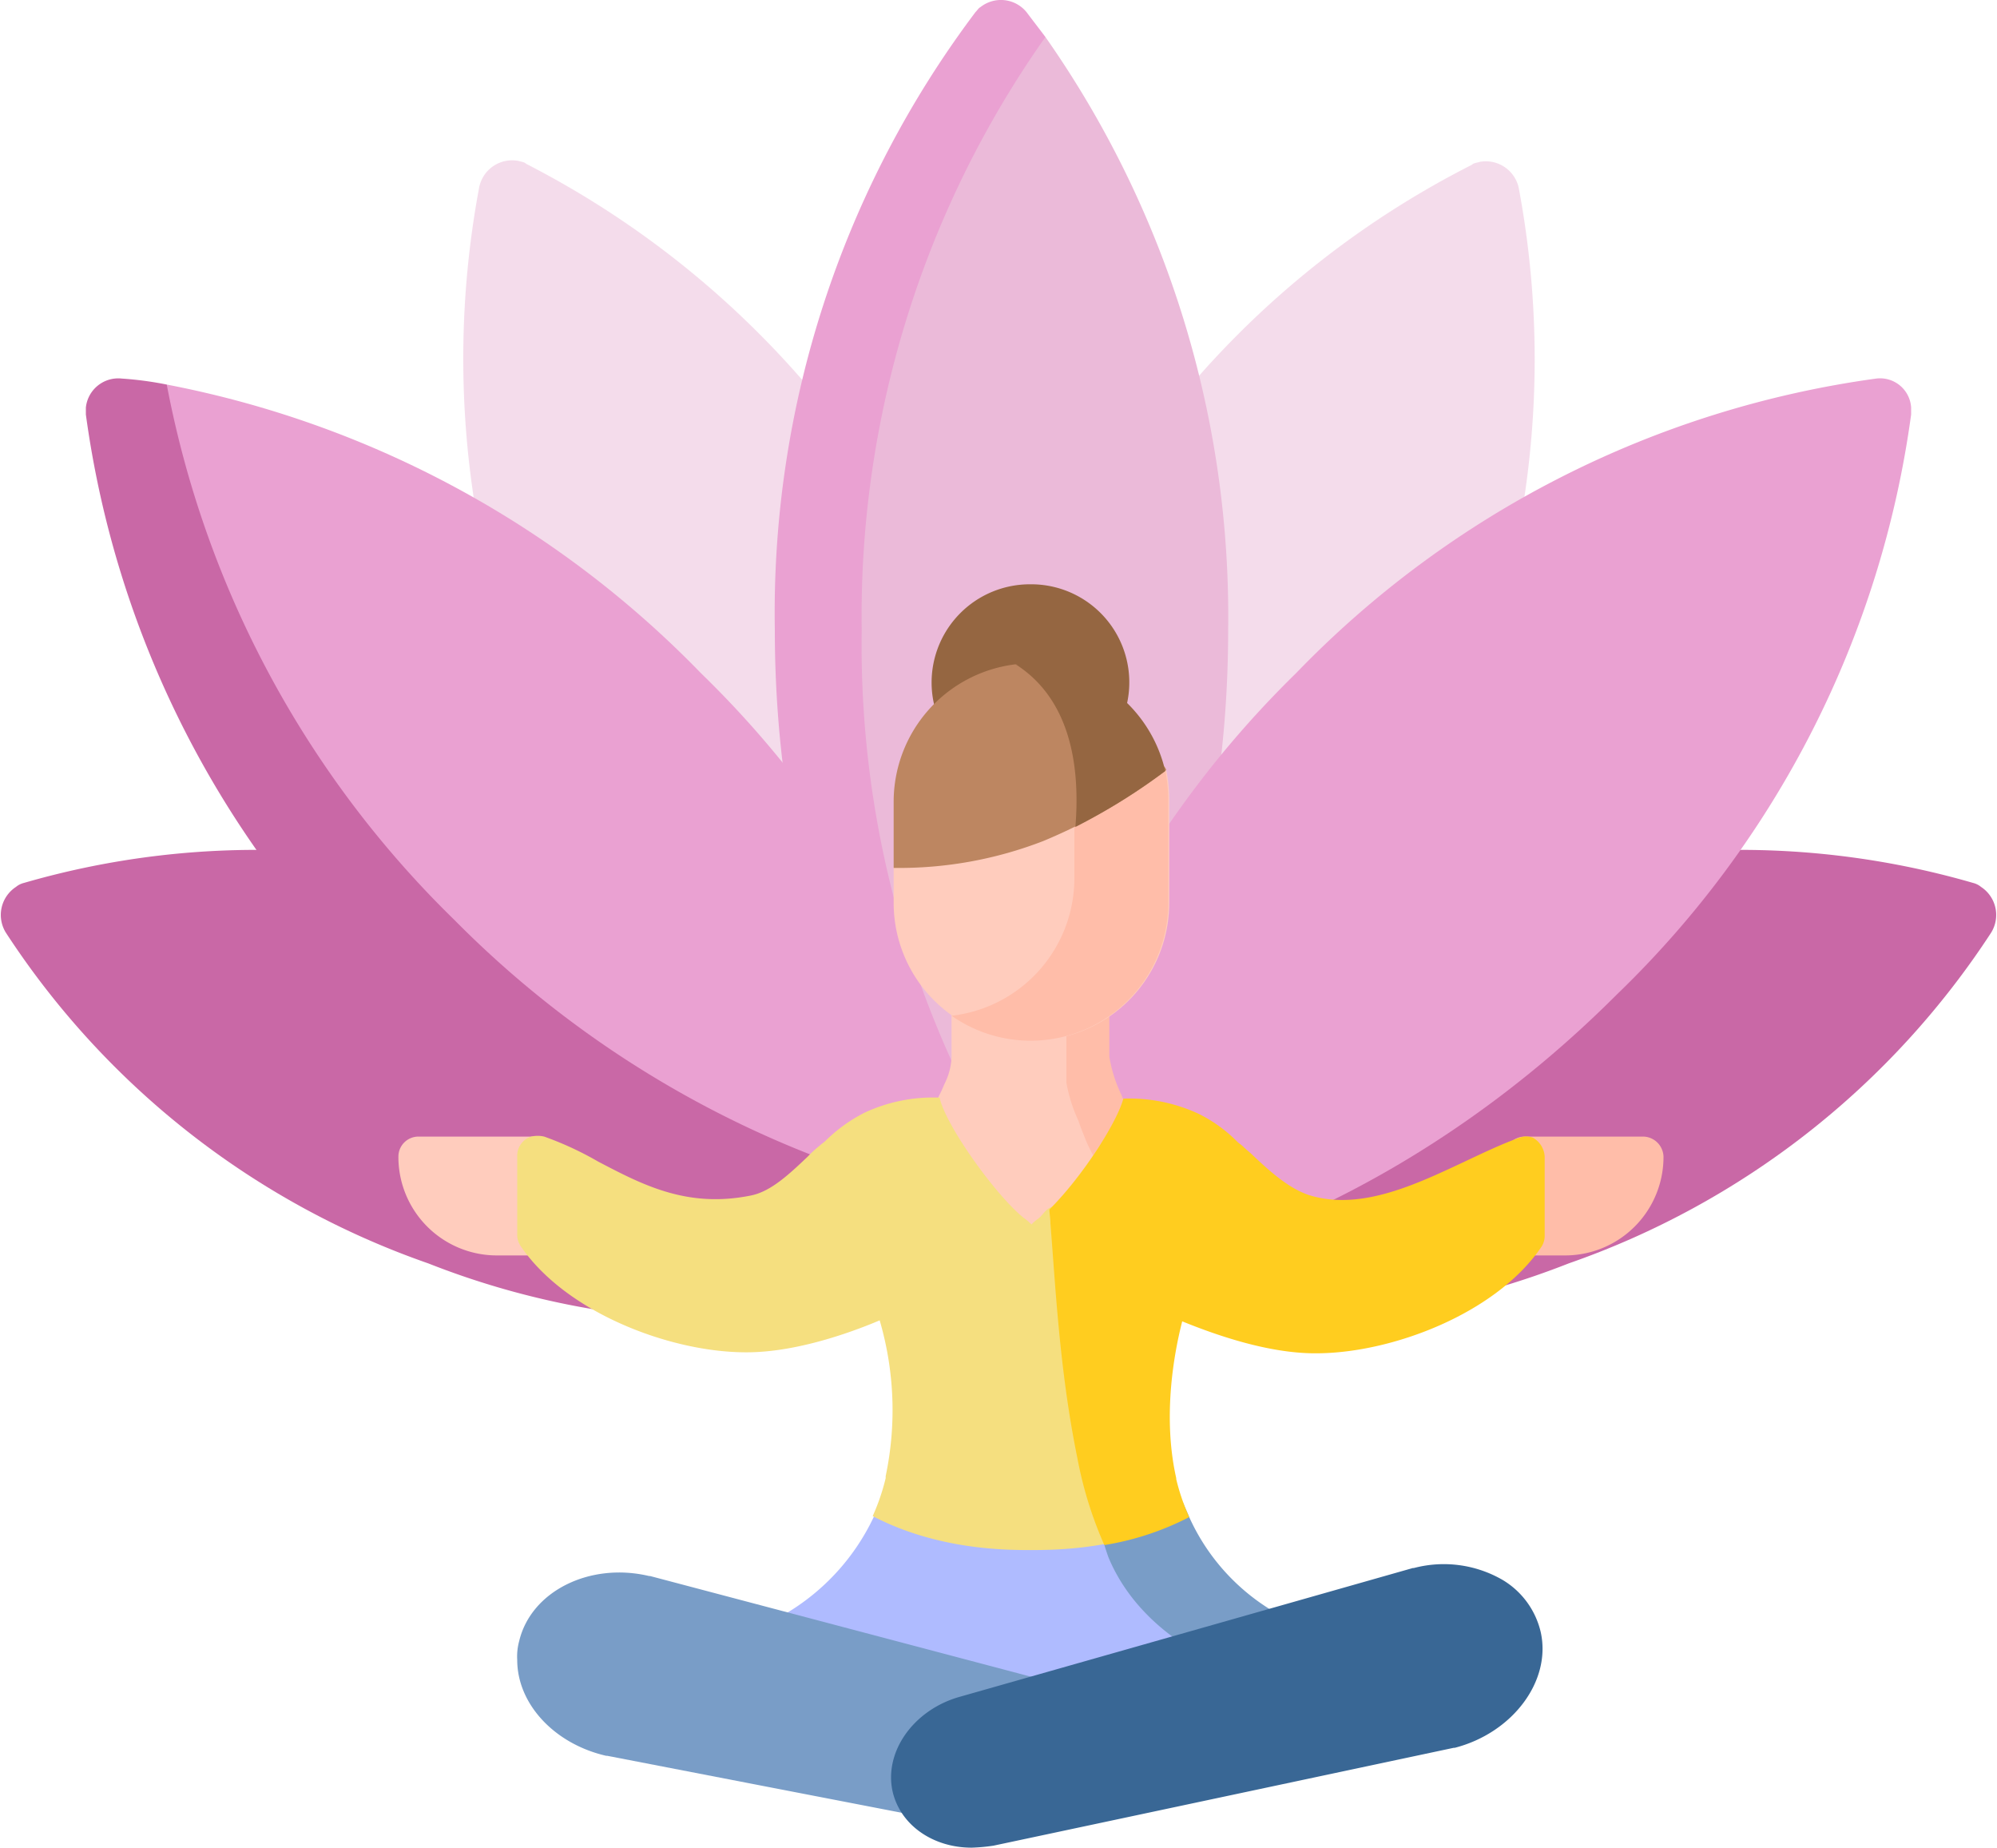 <?xml version="1.0" encoding="UTF-8"?> <svg xmlns="http://www.w3.org/2000/svg" width="200" height="185.006" viewBox="0 0 200 185.006"><g id="serenite" transform="translate(0 -14.994)"><g id="Groupe_5761" data-name="Groupe 5761"><rect id="Rectangle_3153" data-name="Rectangle 3153" width="200" height="132.2" transform="translate(0 15)" fill="none"></rect><path id="Tracé_8254_00000152966673904614286090000009464812313594730405_" d="M143.6,93.1a92.947,92.947,0,0,0,8.5-59.3,3.375,3.375,0,0,0-3.9-2.6c-.3.1-.6.1-.8.3a91.733,91.733,0,0,0-41.7,43.1C95.1,96.3,93,119.2,98.2,137.9,116.1,130.5,133,114.7,143.6,93.1Z" fill="#ebbad9" opacity="0.5"></path><path id="Tracé_8255_00000071545886311206162030000017785296026012720311_" d="M56.5,93.1A93.152,93.152,0,0,1,48,33.7a3.375,3.375,0,0,1,3.9-2.6c.3.1.6.1.8.3A92.871,92.871,0,0,1,94.4,74.6c10.6,21.7,12.7,44.6,7.5,63.3C83.9,130.5,67.1,114.7,56.5,93.1Z" fill="#ebbad9" opacity="0.5"></path><path id="Tracé_8256_00000054228498957076375930000008080508538812381847_" d="M104.7,18.7l-4-.2c-12.4,15.5-19,35.2-19,59.6,0,26,4.7,49.3,18.6,64.9,13.9-15.6,22.7-38.9,22.7-64.9A101.016,101.016,0,0,0,104.7,18.7Z" fill="#ebbad9"></path><path id="Tracé_8257_00000051362282603190983660000006500901972837973923_" d="M86.3,78.1a100.412,100.412,0,0,1,18.4-59.4c-.6-.8-1.3-1.7-1.9-2.5a3.307,3.307,0,0,0-4.6-.5c-.2.1-.3.3-.5.5A99.991,99.991,0,0,0,77.6,78.1c0,26,8.8,49.3,22.7,64.9,1.5-1.7,3-3.5,4.4-5.4A100.5,100.5,0,0,1,86.3,78.1Z" fill="#eaa1d2"></path><path id="Tracé_8258_00000101102360672029035040000007838938253043344053_" d="M157.1,141.5a83.143,83.143,0,0,0,42.3-33.1,3.356,3.356,0,0,0-1-4.6,2.01,2.01,0,0,0-.8-.4,83.764,83.764,0,0,0-53.7,2.4,82.437,82.437,0,0,0-44.4,36.7A82.175,82.175,0,0,0,157.1,141.5Z" fill="#c968a6"></path><path id="Tracé_8259_00000142870537689043906580000009100353425115311034_" d="M42.9,141.5A83.143,83.143,0,0,1,.6,108.4a3.356,3.356,0,0,1,1-4.6,2.01,2.01,0,0,1,.8-.4,83.764,83.764,0,0,1,53.7,2.4,82.437,82.437,0,0,1,44.4,36.7A82.175,82.175,0,0,1,42.9,141.5Z" fill="#c968a6"></path><path id="Tracé_8260_00000161613925427483602520000001704741534595988610_" d="M129.8,82.4a99.516,99.516,0,0,1,58.1-29.5,3.116,3.116,0,0,1,3.5,2.9v.7a99.234,99.234,0,0,1-29.5,58.1c-18.4,18.4-41.1,28.6-61.9,29.8l-2.4-5,2.4-3.3,1.3-1.6A101.672,101.672,0,0,1,129.8,82.4Z" fill="#eaa1d2"></path><path id="Tracé_8261_00000169543223161880296390000013551084014432122755_" d="M70.2,82.4A101.079,101.079,0,0,0,16.7,53.5l-3.2,3.4C15.7,76.7,24,94.1,41.2,111.4c18.4,18.4,35.6,29.2,56.4,30.4l1.4-5.9A100.612,100.612,0,0,0,70.2,82.4Z" fill="#eaa1d2"></path><path id="Tracé_8262_00000099625691733099005010000017200490249065192340_" d="M100,136a103.266,103.266,0,0,1-54.5-28.9A101.21,101.21,0,0,1,16.7,53.5a34.69,34.69,0,0,0-4.5-.6,3.261,3.261,0,0,0-3.6,2.9v.7a99.234,99.234,0,0,0,29.5,58.1C56.5,133,79.2,143.2,100,144.4Z" fill="#c968a6"></path></g><g id="Groupe_5762" data-name="Groupe 5762"><path id="Tracé_8580" data-name="Tracé 8580" d="M102.9,140.6c.3.8,7.4-11.8,8.2-11.8a1.952,1.952,0,0,0,.7-.1c1-.4.4-.3,0-1.4-.2-.5-1.5-.7-1.7-1.2a28.647,28.647,0,0,1-1.1-5.4l.5-5.1c0-1.1.8-2-.3-2H97.3a2.006,2.006,0,0,0-2,2v5.2a6.457,6.457,0,0,1-.6,2.5c-.2.4-.3.7-.5,1.1-.3.6-.5,1.1-.8,1.7a1.931,1.931,0,0,0,1.2,2.5c1.1.5,7.9,13.1,8.3,12Z" fill="#ffccbd"></path><path id="Tracé_8581" data-name="Tracé 8581" d="M109.1,113.7a2.006,2.006,0,0,1,2,2v5.1a14.114,14.114,0,0,0,1.2,3.8c.2.5.4,1,.6,1.6a1.931,1.931,0,0,1-1.2,2.5,1.483,1.483,0,0,1-.7.1c-.2,0-.8.7-1.5,1.9a14.32,14.32,0,0,1-.9-1.9c-.2-.5-.4-1-.6-1.6a15.345,15.345,0,0,1-1.2-3.8v-5.1a2.006,2.006,0,0,0-2-2Z" fill="#ffbda9"></path><path id="Tracé_8582" data-name="Tracé 8582" d="M117.1,95.2v10.2a13.8,13.8,0,1,1-27.6,0v-3.6l3.2-6c0-7.1,2.7-10,9.6-10.8.5-.1,7.1-.3,7.6-.3,5.1,0-.7,1.4,1.7,5.6.7,1.2,4.9.4,5.2,1.8A15.525,15.525,0,0,1,117.1,95.2Z" fill="#ffccbd"></path><path id="Tracé_8583" data-name="Tracé 8583" d="M116.7,92.1a15.526,15.526,0,0,1,.3,3.1v10.2a13.784,13.784,0,0,1-21.7,11.3,13.87,13.87,0,0,0,12.3-13.8V97.1Z" fill="#ffbda9"></path><path id="Tracé_8584" data-name="Tracé 8584" d="M103.2,73.5a9.838,9.838,0,0,0-9.9,9.8,9.737,9.737,0,0,0,.6,3.4,1.955,1.955,0,0,0,3.8-.7h10.9a2.051,2.051,0,0,0,1.3,1.9,1.7,1.7,0,0,0,.7.1,2.051,2.051,0,0,0,1.9-1.3,9.82,9.82,0,0,0-9.3-13.2Z" fill="#956641"></path><path id="Tracé_8585" data-name="Tracé 8585" d="M112.9,91.2c-2.4-4.1,1.5-6.6-3.6-6.6-.5,0-7-3.2-7.5-3.1A13.87,13.87,0,0,0,89.5,95.3v6.6h.1a39.946,39.946,0,0,0,14.9-2.7,55.041,55.041,0,0,0,12.3-7.1C116.4,90.7,113.6,92.3,112.9,91.2Z" fill="#bd8661"></path><path id="Tracé_8586" data-name="Tracé 8586" d="M107.7,97.8c.5-6.1-.5-12.8-6-16.3a13.886,13.886,0,0,1,15,10.7A62.131,62.131,0,0,1,107.7,97.8Z" fill="#956641"></path><path id="Tracé_8587" data-name="Tracé 8587" d="M128.5,179.3a2.062,2.062,0,0,1-1.7,1l-6,1.5L103,186.4l-23.2-6.2a1.936,1.936,0,0,1-1.7-1,2.054,2.054,0,0,1,.7-2.7,22.306,22.306,0,0,0,8.7-9.6c.5-1.2,2.8-1.1,3.2-2.5,5.7,3.2,10.4,1.9,12.6,1.9s6.7,1,12.4-2.2c-.2,1.1-2.1,3.1,1,2.3.5-.1-.3,2.4-.1,2.8a20.747,20.747,0,0,0,8.5,9.4c1,.7,3.9-.3,3.4.7Z" fill="#afbbff"></path><path id="Tracé_8588" data-name="Tracé 8588" d="M128.5,179.3a2.062,2.062,0,0,1-1.7,1l-6,1.5a1.964,1.964,0,0,0-.9-1.3c-1.5-.9-6.5-3.8-8.9-9.6a34.663,34.663,0,0,1-1-3.4,23.44,23.44,0,0,0,7.8-2.7,1.208,1.208,0,0,0,.7.7c.2.5.4.9.6,1.4a21.092,21.092,0,0,0,8.7,9.6A2.181,2.181,0,0,1,128.5,179.3Z" fill="#799dc7"></path><path id="Tracé_8589" data-name="Tracé 8589" d="M103.7,183,65.1,172.8H65c-5.9-1.4-11.8,1.5-13,6.5a5.845,5.845,0,0,0-.2,1.9c0,4.4,3.7,8.4,8.9,9.6h.1l30.5,5.9h.4a1.934,1.934,0,0,0,1.9-1.6,2.155,2.155,0,0,0-.4-1.6l8.3-6.9,1.4.4c.2,0,.3.1.5.1a2.006,2.006,0,0,0,2-2,2.39,2.39,0,0,0-1.7-2.1Z" fill="#799dc7"></path><path id="Tracé_8590" data-name="Tracé 8590" d="M154.3,178.4a8.261,8.261,0,0,0-3.8-5.2,11.763,11.763,0,0,0-8.9-1.2h-.1L96.1,184.9c-4.6,1.3-7.6,5.5-6.7,9.5.8,3.4,4.1,5.6,7.9,5.6a17.961,17.961,0,0,0,2.2-.2l46.1-9.8h.1c5.8-1.5,9.7-6.7,8.6-11.6Z" fill="#396795"></path><path id="Tracé_8591" data-name="Tracé 8591" d="M164.6,128.8H152.7a2.006,2.006,0,0,0-2,2v7.9a2.006,2.006,0,0,0,2,2h4a9.859,9.859,0,0,0,9.9-9.9,2.074,2.074,0,0,0-2-2Z" fill="#ffbda9"></path><path id="Tracé_8592" data-name="Tracé 8592" d="M53.8,128.8H41.9a2.006,2.006,0,0,0-2,2,9.859,9.859,0,0,0,9.9,9.9h4a2.006,2.006,0,0,0,2-2v-7.9a2.074,2.074,0,0,0-2-2Z" fill="#ffccbd"></path><path id="Tracé_8593" data-name="Tracé 8593" d="M153.2,131.8l-.5,5c0,.4-3.9,2.4-4.1,2.7-4.5,6.7-8.4,8.8-16,8.8l-4-.6a32.9,32.9,0,0,1-12.6-3c-.8,3.1-2.4,10.8-1,17-5-1.2-.2,3-.2,3.1l1.8.6c.3,1.4,1.9.3,2.4,1.4-6.5,3.4-13.4,3.4-15.8,3.4s-9.3,0-15.8-3.4a21.207,21.207,0,0,0,1.3-3.8h0v-.2a32,32,0,0,0-.6-15.6c-3.3,1.4-8.6,3.2-13.3,3.2h-.1c-7.6,0-18.1-4-22.6-10.7a2.016,2.016,0,0,1-.3-1.1v-7.9a2.007,2.007,0,0,1,1.4-1.9,2.854,2.854,0,0,1,1.3,0,32.571,32.571,0,0,1,5.4,2.5c4.4,2.3,8.9,4.7,15.3,3.4,2-.4,3.8-2.1,5.7-3.9a11.987,11.987,0,0,1,1.2-1.1c.2-.2.4-.3.6-.5a15.69,15.69,0,0,1,3.9-2.8,16.22,16.22,0,0,1,7.5-1.5c.6,2.8,5.7,9.9,8.5,12.1a4.348,4.348,0,0,1,.7.6,4.35,4.35,0,0,1,.7-.6c.4-.3.7-.9,1.2-1.1,3.6-1.6,14.7.6,8.7-8.7-.4-.6,3,6.7-.5,2.3-1.5-1.9,3.3.1,6,1.5,1.7.8,2.5.2,3.7,1.2.2.2.3,1.9.5,2,.3.3,2.6.1,2.9.3a10.279,10.279,0,0,0,5.6,2.8c5,1.3,9.9-.6,14.6-2.8,1.9-.9,3.2-3.1,4.9-3.7.4-.1.9-.5,1.4-.4.7.6.2.6.2,1.4Z" fill="#f5df7f"></path><path id="Tracé_8594" data-name="Tracé 8594" d="M154.7,130.8v7.9a2.016,2.016,0,0,1-.3,1.1c-4.5,6.7-15,10.7-22.6,10.7h-.1c-4.8,0-10.1-1.9-13.3-3.2-.8,3.1-2,9.5-.6,15.7v.1h0a21.207,21.207,0,0,0,1.3,3.8,28.176,28.176,0,0,1-8.5,2.8,39.357,39.357,0,0,1-2.7-8.7c-1.8-8.8-2.2-17.4-2.7-23.5,0-.5-.1-1-.1-1.4,3.4-3.4,6.8-8.8,7.4-11.1h0a16.461,16.461,0,0,1,7.5,1.5,14.436,14.436,0,0,1,3.9,2.8c.2.2.4.3.6.5.3.3.7.6,1,.9,2,1.9,4,3.6,6.1,4.1,5,1.3,10.4-1.3,15.1-3.5,1.9-.9,3.8-1.8,5.5-2.4a1.934,1.934,0,0,1,1.3,0,2.317,2.317,0,0,1,1.2,1.9Z" fill="#ffcd1f"></path></g></g></svg> 